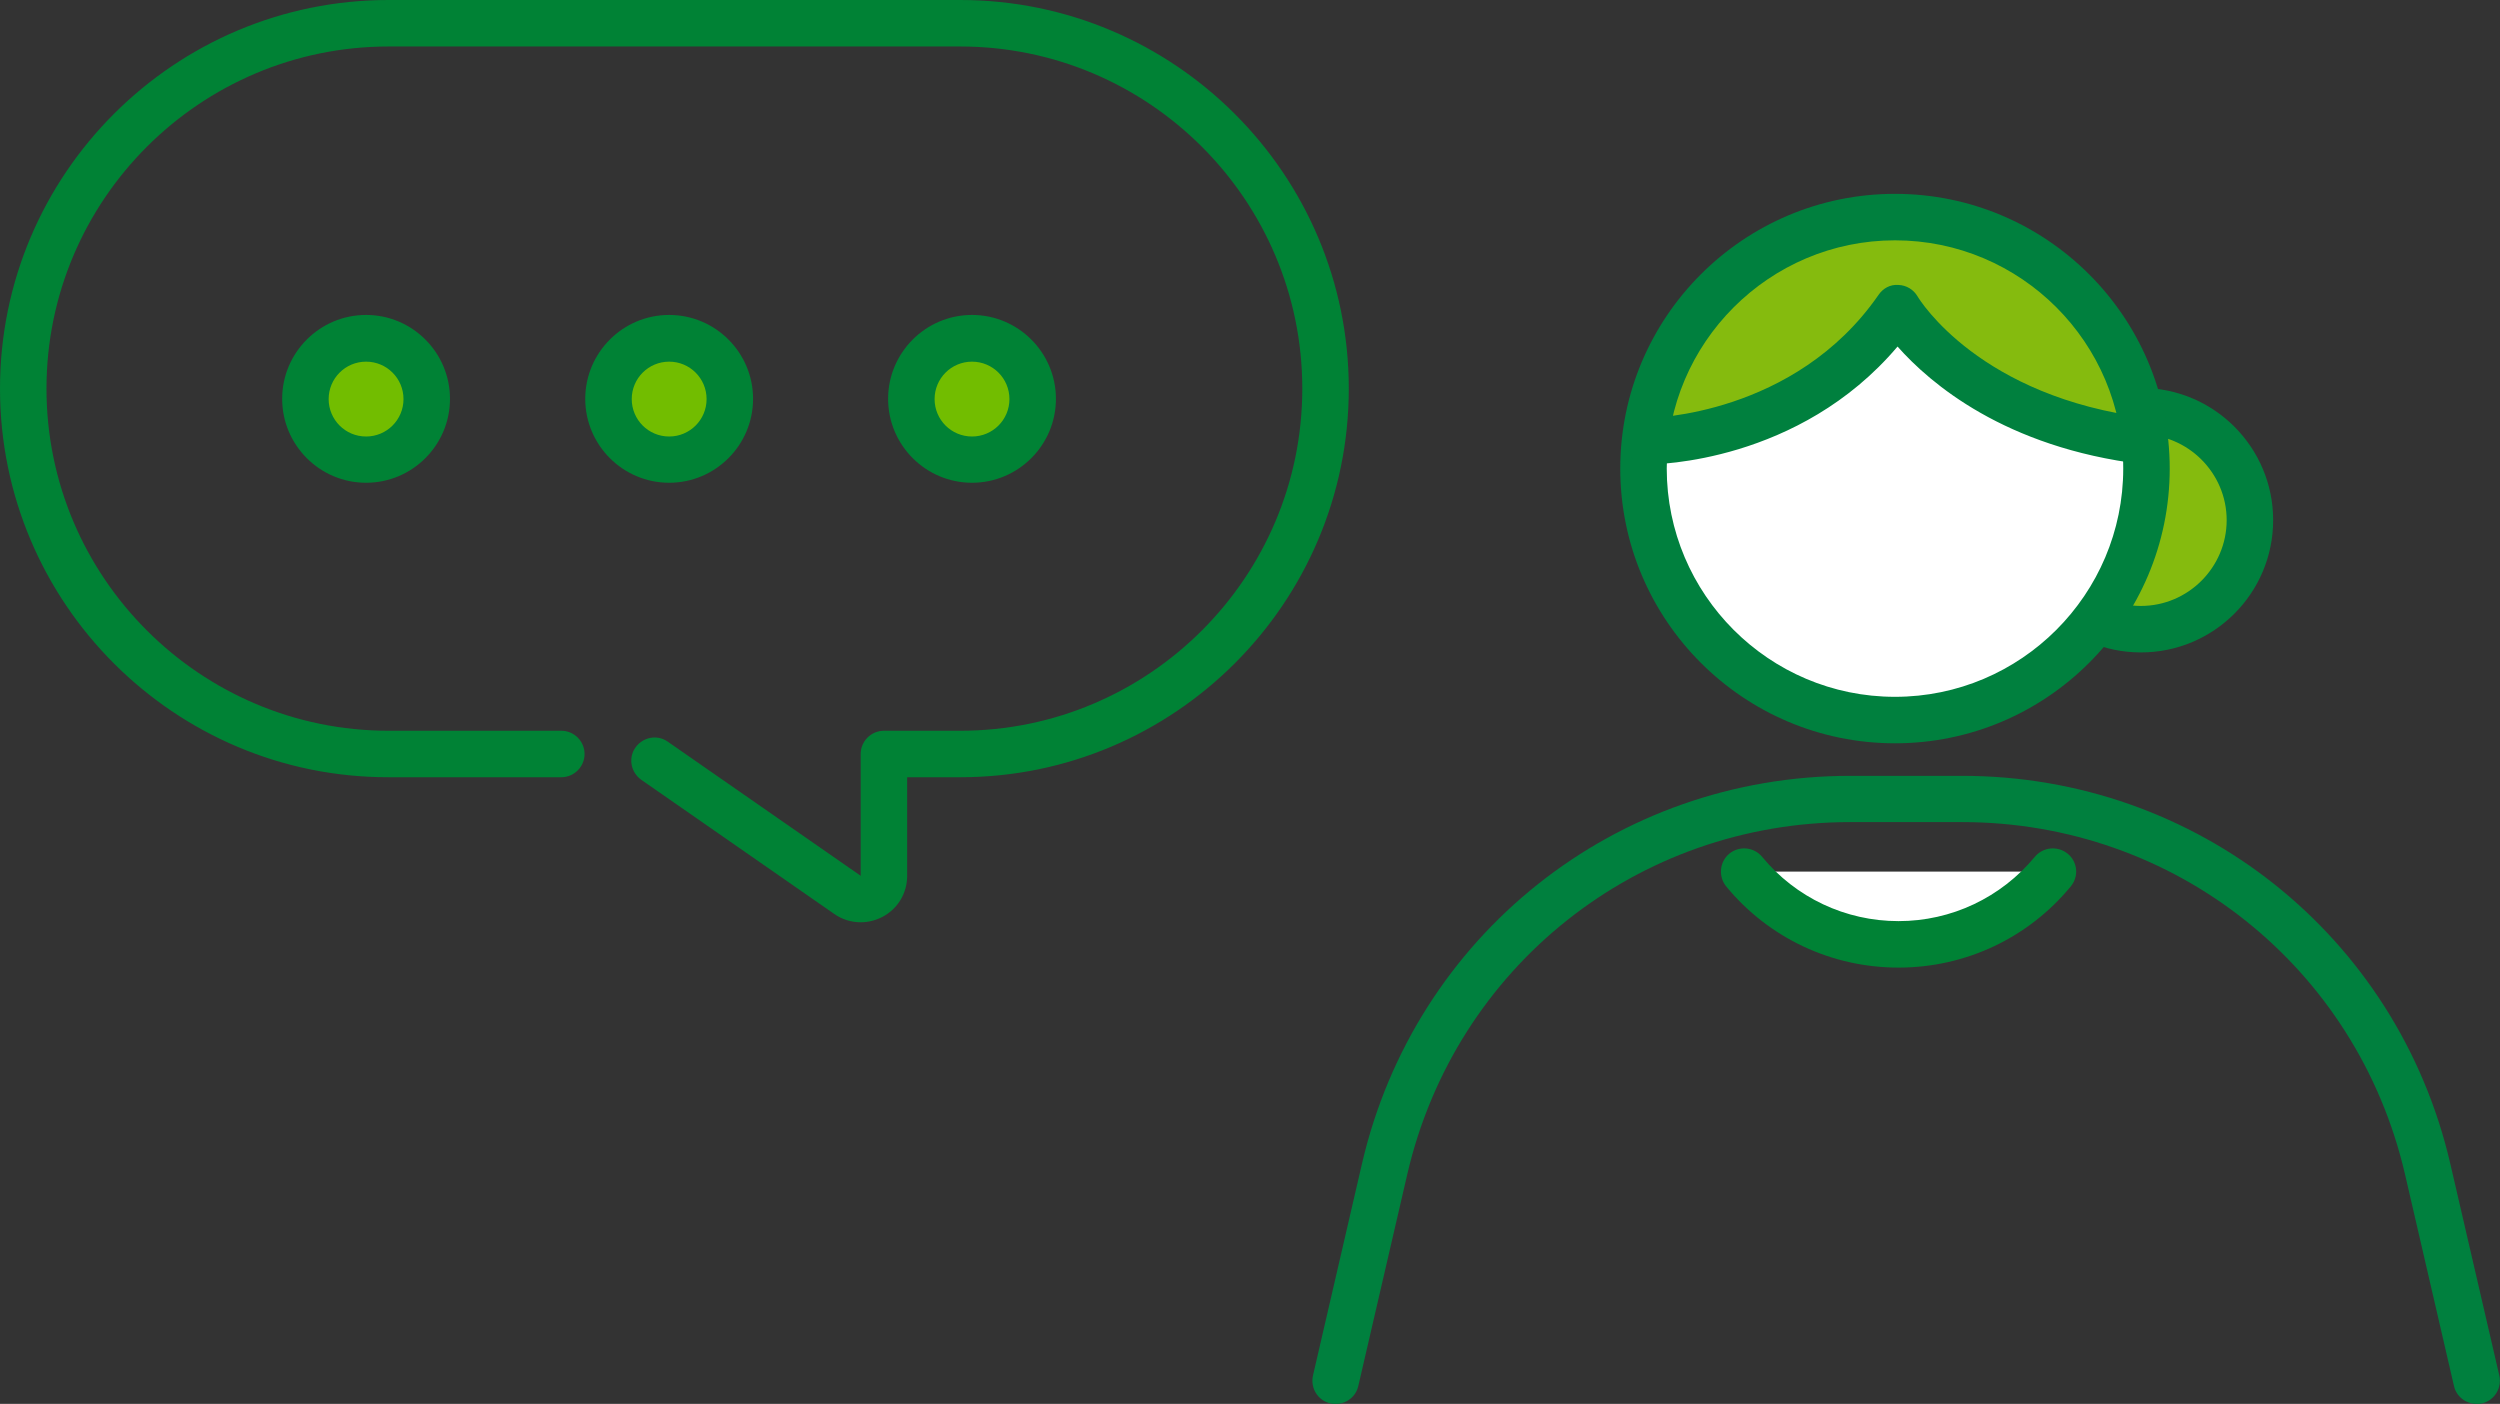 <?xml version="1.0" encoding="UTF-8"?><svg id="_イヤー_2" xmlns="http://www.w3.org/2000/svg" viewBox="0 0 107.56 60.4"><rect x="0" y="0" width="107.56" height="60.4" fill="#333333" stroke="none"/><defs><style>.cls-1{fill:#008235;}.cls-2{fill:#00803e;}.cls-3{fill:#fff;}.cls-4{fill:#72bd00;}.cls-5{fill:#85bb0e;}</style></defs><g id="_ース"><g><g><path class="cls-1" d="M37.03,39.68c-.4,0-.8-.12-1.14-.36l-8.3-5.77c-.45-.32-.57-.94-.25-1.39,.32-.45,.94-.57,1.39-.25l8.3,5.77v-5.24c0-.55,.45-1,1-1h3.28c8.12,0,14.72-6.61,14.72-14.72s-6.6-14.72-14.72-14.72H16.72C8.6,2,2,8.61,2,16.72s6.6,14.72,14.72,14.72h7.43c.55,0,1,.45,1,1s-.45,1-1,1h-7.43C7.5,33.45,0,25.95,0,16.72S7.5,0,16.72,0h24.59c9.22,0,16.72,7.5,16.72,16.72s-7.5,16.72-16.72,16.72h-2.28v4.24c0,.75-.41,1.43-1.07,1.77-.29,.15-.61,.23-.93,.23Z"/><g><g><circle class="cls-4" cx="15.75" cy="17.16" r="2.61"/><path class="cls-1" d="M15.75,20.77c-1.99,0-3.61-1.62-3.61-3.61s1.62-3.61,3.61-3.61,3.61,1.62,3.61,3.61-1.62,3.61-3.61,3.61Zm0-5.21c-.89,0-1.61,.72-1.61,1.61s.72,1.61,1.61,1.61,1.61-.72,1.61-1.61-.72-1.61-1.61-1.61Z"/></g><g><circle class="cls-4" cx="28.79" cy="17.16" r="2.61"/><path class="cls-1" d="M28.79,20.77c-1.99,0-3.61-1.62-3.61-3.61s1.62-3.61,3.61-3.61,3.61,1.62,3.61,3.61-1.62,3.61-3.61,3.61Zm0-5.21c-.89,0-1.61,.72-1.61,1.61s.72,1.61,1.61,1.61,1.61-.72,1.61-1.61-.72-1.61-1.61-1.61Z"/></g><g><circle class="cls-4" cx="41.82" cy="17.16" r="2.61"/><path class="cls-1" d="M41.82,20.77c-1.99,0-3.61-1.62-3.61-3.61s1.62-3.61,3.61-3.61,3.61,1.62,3.61,3.61-1.62,3.61-3.61,3.61Zm0-5.21c-.89,0-1.61,.72-1.61,1.61s.72,1.61,1.61,1.61,1.61-.72,1.61-1.61-.72-1.61-1.61-1.61Z"/></g></g></g><path class="cls-2" d="M106.55,60.4c-.45,0-.87-.31-.97-.77l-2.11-9.12c-2.07-8.91-9.9-15.14-19.05-15.14h-4.82c-9.15,0-16.98,6.22-19.05,15.14l-2.11,9.12c-.12,.54-.66,.87-1.2,.75-.54-.12-.87-.66-.75-1.2l2.11-9.12c2.28-9.82,10.91-16.68,21-16.68h4.82c10.08,0,18.72,6.86,21,16.68l2.11,9.12c.12,.54-.21,1.08-.75,1.2-.08,.02-.15,.03-.23,.03Z"/><g><circle class="cls-5" cx="92.11" cy="22.38" r="4.69"/><path class="cls-2" d="M92.11,28.07c-3.14,0-5.69-2.55-5.69-5.69s2.55-5.69,5.69-5.69,5.69,2.55,5.69,5.69-2.55,5.69-5.69,5.69Zm0-9.38c-2.04,0-3.69,1.66-3.69,3.69s1.66,3.69,3.69,3.69,3.69-1.66,3.69-3.69-1.66-3.69-3.69-3.69Z"/></g><circle class="cls-3" cx="81.53" cy="20.16" r="10.82"/><path class="cls-5" d="M92.28,18.96s-4.12,.49-10.75-5.08c0,0-4.12,5.33-10.59,5.09,0,0,1.5-9.6,11.07-9.61,0,0,8.88,.44,10.27,9.6Z"/><path class="cls-2" d="M81.53,31.98c-6.52,0-11.82-5.3-11.82-11.82s5.3-11.82,11.82-11.82,11.82,5.3,11.82,11.82-5.3,11.82-11.82,11.82Zm0-21.64c-5.41,0-9.82,4.41-9.82,9.82s4.4,9.82,9.82,9.82,9.82-4.41,9.82-9.82-4.4-9.82-9.82-9.82Z"/><path class="cls-2" d="M92.28,19.97s-.08,0-.12,0c-5.91-.72-9.12-3.48-10.52-5.06-4.24,5.01-10.42,5.07-10.7,5.07-.55,0-1-.45-1-1s.45-1,1-1c.06,0,6.28-.09,9.88-5.29,.19-.28,.5-.46,.86-.43,.34,.01,.65,.2,.82,.49,.1,.17,2.68,4.34,9.9,5.23,.55,.07,.94,.57,.87,1.11-.06,.51-.49,.88-.99,.88Z"/><g><path class="cls-3" d="M75.04,37.5c1.58,1.91,3.96,3.13,6.64,3.13s5.06-1.22,6.64-3.13"/><path class="cls-1" d="M81.68,41.63c-2.88,0-5.58-1.27-7.41-3.49-.35-.43-.29-1.06,.13-1.41,.43-.35,1.06-.29,1.41,.13,1.45,1.76,3.59,2.77,5.87,2.77s4.41-1.01,5.87-2.77c.35-.42,.98-.48,1.41-.13,.43,.35,.49,.98,.13,1.41-1.83,2.22-4.53,3.49-7.41,3.49Z"/></g></g></g></svg>